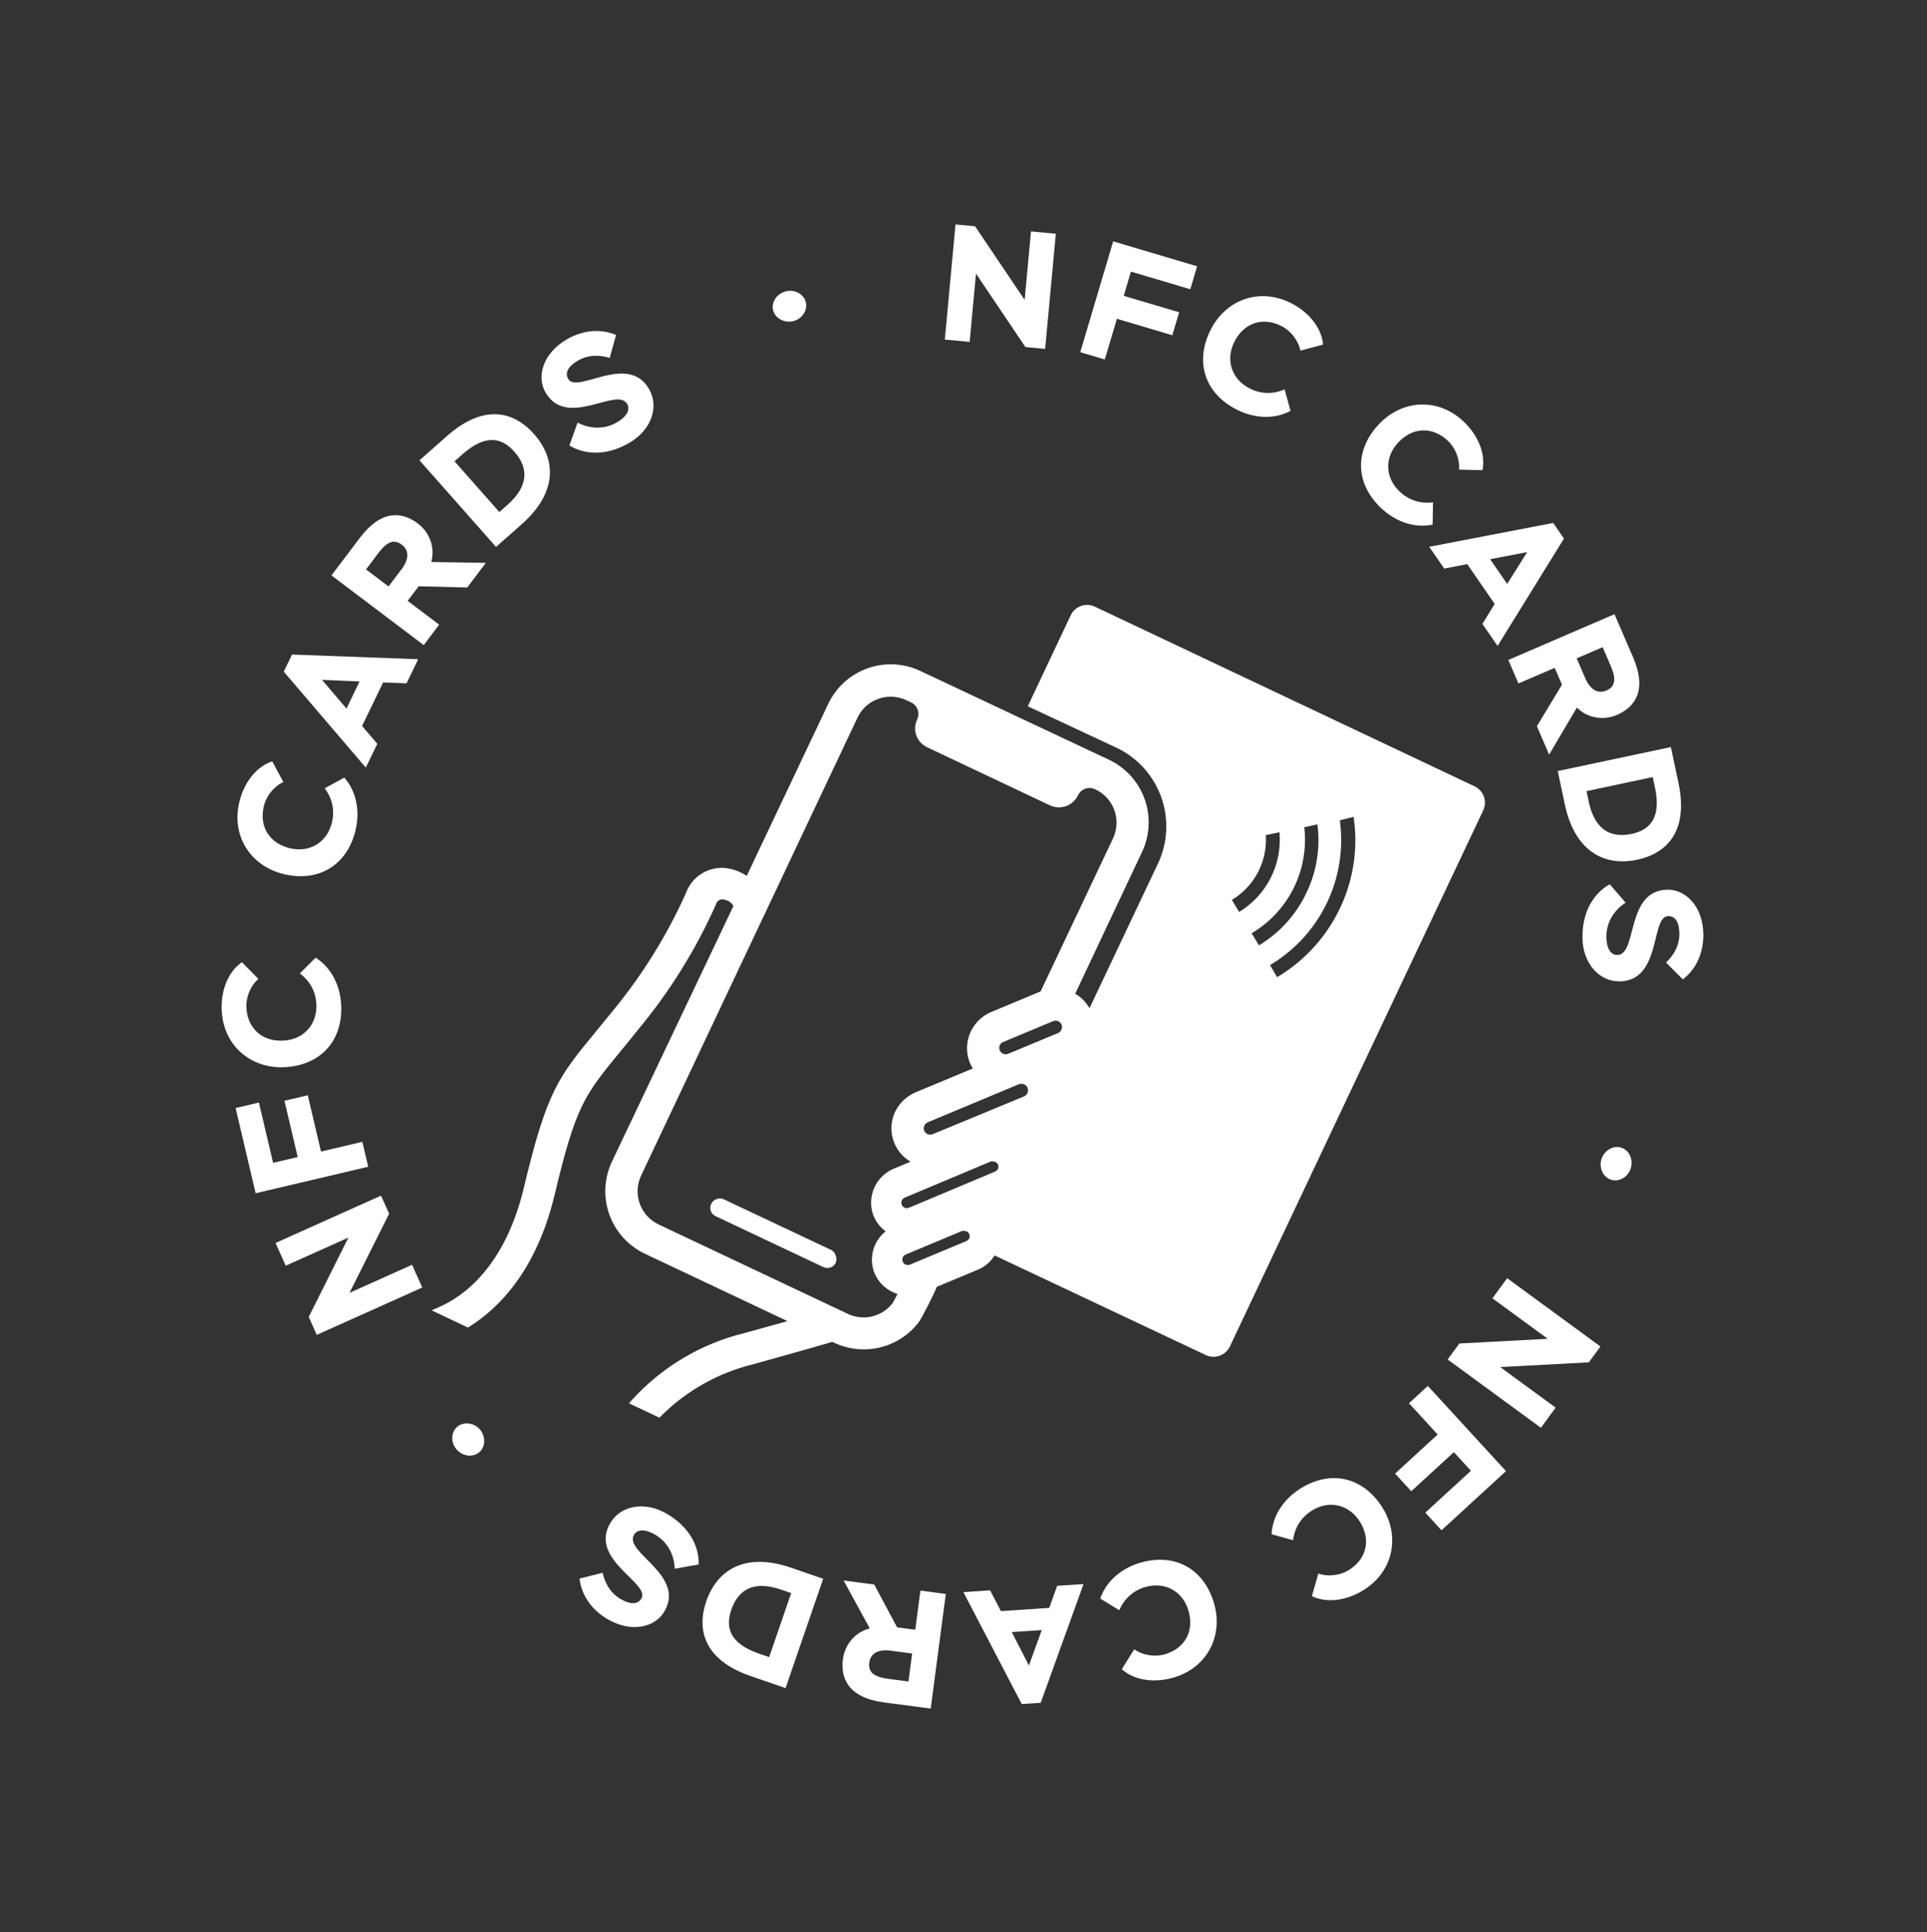 <?xml version="1.0" encoding="UTF-8"?> <svg xmlns="http://www.w3.org/2000/svg" width="350" height="351" viewBox="0 0 350 351" fill="none"><rect x="0" y="0" width="350" height="351" fill="#333333" stroke="none"/> <path d="M150.985 227.085L131.407 217.847C131.204 217.761 130.986 217.717 130.766 217.717C130.546 217.717 130.328 217.761 130.125 217.847C129.915 217.92 129.723 218.035 129.559 218.185C129.395 218.335 129.263 218.516 129.171 218.718C129.075 218.916 129.02 219.131 129.008 219.351C128.996 219.571 129.029 219.791 129.104 219.998C129.18 220.205 129.295 220.395 129.445 220.556C129.595 220.718 129.776 220.847 129.977 220.937L149.555 230.192C149.778 230.293 150.018 230.349 150.262 230.357C150.584 230.362 150.9 230.273 151.172 230.101C151.444 229.929 151.659 229.68 151.791 229.387C151.877 229.184 151.921 228.966 151.921 228.746C151.921 228.525 151.877 228.307 151.791 228.104C151.733 227.889 151.632 227.687 151.493 227.512C151.355 227.337 151.182 227.192 150.985 227.085ZM151.084 243.738L151.446 243.902C154.045 245.145 156.992 245.46 159.795 244.793C162.599 244.126 165.088 242.517 166.849 240.236C167.523 239.348 170.136 234.055 170.136 233.776L177.632 230.652C178.883 230.125 179.939 229.223 180.657 228.072L218.975 246.154C219.374 246.348 219.808 246.46 220.251 246.482C220.694 246.504 221.137 246.436 221.554 246.283C221.97 246.129 222.351 245.893 222.673 245.588C222.996 245.284 223.253 244.917 223.43 244.51L269.376 147.26C269.57 146.861 269.682 146.427 269.704 145.984C269.726 145.541 269.658 145.098 269.505 144.681C269.351 144.265 269.115 143.884 268.81 143.562C268.506 143.239 268.139 142.982 267.732 142.805L198.887 110.224C198.489 110.029 198.055 109.918 197.611 109.895C197.168 109.873 196.725 109.941 196.309 110.095C195.893 110.248 195.512 110.484 195.19 110.789C194.867 111.094 194.61 111.461 194.433 111.867L186.674 128.306L202.783 135.835C206.568 137.626 209.489 140.846 210.903 144.787C212.318 148.729 212.111 153.07 210.329 156.86L197.885 183.161C197.27 182.068 196.373 181.16 195.287 180.531L207.435 154.756C208.853 151.744 209.02 148.294 207.898 145.16C206.777 142.026 204.459 139.465 201.452 138.038L167.128 121.878C164.117 120.462 160.667 120.299 157.536 121.424C154.405 122.548 151.848 124.87 150.426 127.879L135.632 159.112C134.827 158.574 133.938 158.174 133.002 157.928C131.321 157.444 129.518 157.616 127.959 158.409C126.4 159.202 125.2 160.558 124.602 162.202C121.183 169.841 116.76 176.989 111.451 183.457C110.366 184.805 109.379 186.005 108.475 187.107L108.229 187.403C101.39 195.72 99.335 198.219 95.16 215.726C91.692 230.274 84.031 235.584 79.774 237.442L78.409 238.05L84.985 241.173L85.313 240.976C90.508 237.688 97.412 230.948 100.733 217.074C104.596 200.849 106.141 198.992 112.651 191.052L112.963 190.674C113.851 189.589 114.837 188.389 115.906 187.041C121.643 180.144 126.4 172.488 130.043 164.29C130.083 164.12 130.161 163.96 130.27 163.823C130.379 163.686 130.516 163.574 130.673 163.496C130.83 163.418 131.002 163.375 131.177 163.37C131.352 163.365 131.526 163.398 131.687 163.468C132.006 163.534 132.308 163.668 132.572 163.861C132.836 164.054 133.055 164.301 133.215 164.586L111.138 211.041C109.72 214.052 109.554 217.503 110.675 220.637C111.797 223.77 114.115 226.332 117.122 227.759L143.029 240.006L135.155 242.192C127.336 244.112 120.264 248.312 114.837 254.258L114.245 254.932L119.769 257.546L120.114 257.201C124.694 252.634 130.435 249.405 136.717 247.864C145.396 245.447 149.522 244.264 151.084 243.803V243.738ZM245.852 148.394C246.666 153.819 245.907 159.364 243.666 164.372C241.216 169.859 237.128 174.453 231.962 177.523L230.68 175.32C235.143 172.667 238.726 168.757 240.98 164.079C243.234 159.402 244.06 154.163 243.354 149.019L245.852 148.394ZM239.277 149.758C239.815 153.81 239.211 157.932 237.534 161.66C235.688 165.85 232.594 169.369 228.674 171.737L227.326 169.55C230.614 167.609 233.269 164.756 234.967 161.336C236.665 157.916 237.334 154.077 236.893 150.284L239.277 149.758ZM229.874 151.714L232.389 151.188C232.646 154.047 232.095 156.92 230.799 159.48C229.503 162.041 227.513 164.186 225.058 165.671L223.742 163.484C225.752 162.282 227.391 160.549 228.479 158.475C229.566 156.401 230.061 154.068 229.907 151.731L229.874 151.714ZM176.071 224.915C175.966 225.159 175.772 225.353 175.528 225.458L165.254 229.748C165.073 229.819 164.874 229.836 164.684 229.796C164.493 229.756 164.318 229.661 164.181 229.523C164.043 229.385 163.948 229.211 163.908 229.02C163.868 228.829 163.885 228.631 163.955 228.45C164.004 228.327 164.077 228.216 164.171 228.123C164.264 228.029 164.375 227.956 164.498 227.907L174.756 223.617C174.881 223.595 175.009 223.595 175.134 223.617C175.28 223.619 175.425 223.646 175.561 223.699C175.787 223.804 175.964 223.993 176.054 224.225C176.147 224.445 176.153 224.692 176.071 224.915ZM181.282 212.291C181.233 212.413 181.16 212.524 181.066 212.618C180.973 212.711 180.862 212.784 180.739 212.833L165.09 219.408C164.841 219.506 164.565 219.506 164.317 219.408C164.077 219.304 163.888 219.109 163.79 218.866C163.691 218.624 163.692 218.352 163.791 218.11C163.84 217.987 163.913 217.876 164.006 217.783C164.1 217.689 164.211 217.616 164.334 217.567L179.983 210.992C180.102 210.967 180.225 210.967 180.345 210.992C180.498 210.993 180.649 211.027 180.789 211.091C181.013 211.189 181.19 211.372 181.282 211.6C181.363 211.823 181.363 212.068 181.282 212.291ZM186.641 198.531C186.523 198.818 186.299 199.047 186.016 199.173L169.397 206.044C169.255 206.103 169.103 206.134 168.95 206.135C168.797 206.136 168.645 206.106 168.503 206.048C168.361 205.99 168.232 205.905 168.123 205.797C168.014 205.689 167.927 205.561 167.868 205.419C167.753 205.129 167.753 204.806 167.868 204.515C167.986 204.233 168.21 204.009 168.492 203.89L184.783 197.085L185.293 196.904C185.38 196.888 185.469 196.888 185.556 196.904C185.732 196.905 185.906 196.944 186.065 197.019C186.33 197.138 186.536 197.357 186.641 197.627C186.747 197.902 186.747 198.207 186.641 198.482V198.531ZM192.805 187.024C192.75 187.168 192.666 187.299 192.559 187.409C192.451 187.519 192.323 187.607 192.18 187.666L183.501 191.282C183.299 191.346 183.101 191.422 182.909 191.512C182.642 191.557 182.368 191.514 182.128 191.389C181.888 191.265 181.695 191.066 181.578 190.822C181.463 190.531 181.463 190.208 181.578 189.918C181.636 189.776 181.724 189.647 181.834 189.539C181.944 189.432 182.075 189.348 182.219 189.293L191.276 185.512C191.409 185.447 191.556 185.413 191.704 185.414C191.88 185.412 192.055 185.452 192.213 185.529C192.488 185.651 192.703 185.876 192.814 186.156C192.925 186.436 192.921 186.747 192.805 187.024ZM119.637 222.45C118.843 222.076 118.131 221.549 117.541 220.899C116.951 220.25 116.494 219.49 116.198 218.664C115.902 217.838 115.772 216.962 115.814 216.085C115.857 215.209 116.073 214.35 116.448 213.556L155.736 130.394C156.105 129.598 156.63 128.884 157.279 128.294C157.929 127.704 158.689 127.249 159.517 126.958C160.343 126.661 161.22 126.529 162.098 126.572C162.975 126.614 163.835 126.829 164.629 127.205L165.468 127.599C165.745 127.73 165.994 127.914 166.201 128.14C166.407 128.367 166.567 128.632 166.67 128.921C166.774 129.209 166.82 129.516 166.806 129.822C166.791 130.128 166.716 130.429 166.586 130.706C166.369 131.155 166.245 131.643 166.219 132.142C166.193 132.64 166.266 133.138 166.434 133.608C166.602 134.077 166.862 134.508 167.199 134.877C167.535 135.245 167.941 135.543 168.394 135.753L190.701 146.306C191.619 146.735 192.67 146.783 193.624 146.442C194.578 146.1 195.359 145.396 195.797 144.482C196.061 143.925 196.533 143.494 197.112 143.281C197.414 143.173 197.735 143.128 198.055 143.151C198.375 143.174 198.686 143.263 198.97 143.413C199.763 143.787 200.476 144.314 201.066 144.963C201.656 145.613 202.112 146.372 202.408 147.198C202.705 148.024 202.835 148.901 202.792 149.777C202.749 150.654 202.534 151.513 202.159 152.306L189.008 180.104L180.147 183.803C178.584 184.425 177.29 185.579 176.493 187.061C175.696 188.543 175.448 190.259 175.791 191.907C175.956 192.69 176.262 193.436 176.695 194.11L166.438 198.384C164.782 199.047 163.426 200.292 162.624 201.885C161.842 203.478 161.692 205.307 162.204 207.006C162.716 208.705 163.853 210.147 165.386 211.041L162.377 212.291C160.866 212.911 159.632 214.061 158.909 215.526C158.186 216.991 158.022 218.67 158.449 220.247C158.843 221.632 159.695 222.843 160.865 223.682C159.744 224.568 158.942 225.795 158.58 227.177C158.218 228.559 158.316 230.021 158.859 231.343C159.499 232.84 160.67 234.046 162.147 234.729C162.427 234.866 162.718 234.976 163.018 235.058C162.591 235.88 162.295 236.472 162.147 236.702C161.215 237.929 159.886 238.794 158.388 239.151C156.889 239.507 155.313 239.333 153.928 238.658L119.637 222.45Z" fill="white"></path> <path d="M294.473 208.486C293.045 208.026 291.385 208.972 290.869 210.571C290.372 212.113 291.167 213.851 292.594 214.311C294.079 214.79 295.683 213.825 296.18 212.284C296.695 210.685 295.958 208.965 294.473 208.486Z" fill="white"></path> <path d="M262.933 246.972L279.876 259.379L282.552 255.724L272.483 248.351L288.578 247.494L290.687 244.614L273.744 232.207L271.067 235.862L281.113 243.217L265.059 244.068L262.933 246.972Z" fill="white"></path> <path d="M259.337 251.778L255.911 254.922L261.123 260.603L253.385 267.701L256.326 270.907L264.063 263.809L267.166 267.191L258.876 274.796L261.817 278.002L273.533 267.253L259.337 251.778Z" fill="white"></path> <path d="M234.865 279.805C235.146 277.517 236.337 275.619 238.328 274.391C241.418 272.485 245.045 273.28 247.029 276.497C249.076 279.816 248.146 283.28 244.955 285.249C243.499 286.147 241.338 286.528 239.446 285.862L238.277 289.967C240.798 291.196 244.33 290.922 247.598 288.906C253.139 285.488 254.29 279.068 251.14 273.961C247.723 268.421 241.864 266.923 236.298 270.356C233.132 272.309 231.116 275.385 230.957 278.726L234.865 279.805Z" fill="white"></path> <path d="M203.291 292.527C204.195 290.406 205.865 288.913 208.119 288.285C211.616 287.31 214.88 289.079 215.895 292.72C216.942 296.477 215.088 299.547 211.476 300.554C209.829 301.013 207.646 300.78 206.014 299.616L203.752 303.236C205.834 305.116 209.303 305.831 213.002 304.8C219.273 303.053 222.159 297.203 220.548 291.423C218.8 285.152 213.587 282.09 207.287 283.845C203.703 284.844 200.914 287.241 199.835 290.407L203.291 292.527Z" fill="white"></path> <path d="M196.803 287.77L192.013 288.091L190.569 292.097L181.798 292.687L179.831 288.91L174.982 289.236L185.579 309.571L189.021 309.34L196.803 287.77ZM186.882 302.568L183.768 296.493L189.216 296.127L186.882 302.568Z" fill="white"></path> <path d="M167.174 288.961L166.239 296.069L162.937 295.635L158.786 287.857L153.224 287.125L157.979 295.83C155.352 296.483 153.454 298.714 153.102 301.391C152.648 304.842 153.995 308.408 160.628 309.28L169.045 310.388L171.784 289.567L167.174 288.961ZM161.284 304.979C158.339 304.592 157.695 303.509 157.891 302.021C158.11 300.356 159.514 299.572 161.775 299.87L165.671 300.382L165.002 305.468L161.284 304.979Z" fill="white"></path> <path d="M149.514 286.811L143.642 284.791C135.301 281.923 130.232 285.224 128.281 290.898C126.495 296.089 127.876 301.577 136.387 304.503L142.685 306.669L149.514 286.811ZM137.858 300.409C132.695 298.634 131.669 295.806 132.82 292.459C134.088 288.771 136.894 287.071 141.858 288.778L143.702 289.412L139.702 301.044L137.858 300.409Z" fill="white"></path> <path d="M115.14 278.848C115.66 277.936 116.914 277.616 118.946 278.776C121.187 280.055 122.456 282.37 122.554 284.982L126.896 284.214C126.999 281.129 125.402 277.453 120.999 274.939C117.065 272.693 112.682 273.472 110.793 276.78C107.029 283.371 118.097 287.584 116.505 290.372C115.91 291.414 114.663 291.6 112.788 290.529C110.756 289.369 109.84 287.464 109.452 285.722L105.255 286.78C105.628 289.757 107.374 292.447 110.474 294.217C114.799 296.687 119.052 295.591 120.703 292.7C124.482 286.083 113.325 282.026 115.14 278.848Z" fill="white"></path> <path d="M87.124 263.761C88.23 262.747 88.227 260.836 87.091 259.598C85.996 258.404 84.092 258.237 82.987 259.251C81.838 260.306 81.884 262.177 82.979 263.37C84.115 264.608 85.975 264.816 87.124 263.761Z" fill="white"></path> <path d="M69.203 217.206L50.043 225.803L51.898 229.936L63.284 224.827L56.074 239.243L57.535 242.5L76.695 233.902L74.84 229.769L63.481 234.866L70.677 220.491L69.203 217.206Z" fill="white"></path> <path d="M66.878 211.958L65.812 207.432L58.307 209.199L55.901 198.978L51.667 199.975L54.073 210.196L49.605 211.248L47.027 200.297L42.793 201.294L46.436 216.771L66.878 211.958Z" fill="white"></path> <path d="M54.462 176.841C56.314 178.214 57.378 180.186 57.464 182.524C57.598 186.152 55.118 188.915 51.341 189.054C47.444 189.198 44.889 186.681 44.751 182.934C44.688 181.225 45.422 179.156 46.934 177.839L43.94 174.798C41.627 176.384 40.124 179.592 40.266 183.429C40.506 189.935 45.523 194.103 51.519 193.881C58.025 193.641 62.217 189.283 61.975 182.748C61.838 179.03 60.156 175.76 57.328 173.973L54.462 176.841Z" fill="white"></path> <path d="M58.974 143.215C60.369 145.051 60.839 147.241 60.268 149.511C59.383 153.031 56.229 154.991 52.564 154.069C48.781 153.118 47.032 149.987 47.947 146.35C48.364 144.692 49.647 142.911 51.467 142.07L49.442 138.312C46.778 139.189 44.438 141.849 43.502 145.573C41.914 151.887 45.567 157.29 51.386 158.754C57.699 160.341 62.942 157.329 64.537 150.986C65.444 147.379 64.743 143.769 62.528 141.263L58.974 143.215Z" fill="white"></path> <path d="M66.441 139.448L68.53 135.126L65.763 131.889L69.588 123.976L73.844 124.133L75.959 119.758L53.044 118.91L51.542 122.016L66.441 139.448ZM58.486 123.507L65.306 123.805L62.93 128.721L58.486 123.507Z" fill="white"></path> <path d="M79.764 113.481L74.043 109.159L76.05 106.502L84.864 106.73L88.245 102.254L78.328 102.094C79.057 99.486 78.052 96.735 75.898 95.107C73.121 93.009 69.356 92.42 65.323 97.758L60.205 104.532L76.961 117.191L79.764 113.481ZM68.74 100.452C70.53 98.082 71.79 98.057 72.987 98.961C74.327 99.974 74.316 101.582 72.941 103.401L70.572 106.536L66.479 103.444L68.74 100.452Z" fill="white"></path> <path d="M90.099 99.36L94.751 95.246C101.359 89.404 100.986 83.366 97.012 78.871C93.375 74.758 87.921 73.254 81.178 79.216L76.189 83.627L90.099 99.36ZM84.015 82.514C88.105 78.898 91.071 79.399 93.416 82.051C95.999 84.972 96.095 88.251 92.162 91.729L90.701 93.021L82.554 83.806L84.015 82.514Z" fill="white"></path> <path d="M113.901 73.365C114.436 74.269 114.094 75.517 112.08 76.709C109.86 78.023 107.221 77.982 104.903 76.775L103.422 80.928C106.052 82.544 110.037 82.974 114.4 80.391C118.298 78.084 119.789 73.889 117.848 70.61C113.982 64.079 104.846 71.614 103.211 68.852C102.599 67.819 103.054 66.643 104.913 65.543C106.926 64.351 109.035 64.497 110.74 65.022L111.896 60.851C109.125 59.703 105.924 59.889 102.852 61.708C98.566 64.245 97.414 68.483 99.111 71.348C102.992 77.906 112.037 70.216 113.901 73.365Z" fill="white"></path> <path d="M140.416 56.339C140.76 57.799 142.428 58.732 144.063 58.347C145.64 57.975 146.717 56.397 146.373 54.937C146.016 53.418 144.361 52.544 142.785 52.915C141.149 53.3 140.059 54.821 140.416 56.339Z" fill="white"></path> <path d="M189.83 63.379L191.769 42.469L187.258 42.05L186.106 54.477L177.102 41.109L173.547 40.779L171.608 61.689L176.119 62.108L177.268 49.711L186.246 63.047L189.83 63.379Z" fill="white"></path> <path d="M196.209 63.98L200.666 65.305L202.862 57.914L212.927 60.905L214.166 56.735L204.101 53.744L205.408 49.344L216.192 52.548L217.431 48.379L202.19 43.85L196.209 63.98Z" fill="white"></path> <path d="M233.327 70.733C231.217 71.663 228.977 71.611 226.903 70.529C223.684 68.85 222.51 65.328 224.258 61.976C226.062 58.518 229.514 57.544 232.839 59.279C234.355 60.07 235.789 61.731 236.185 63.697L240.31 62.601C240.076 59.806 238.032 56.912 234.628 55.136C228.856 52.126 222.751 54.423 219.976 59.742C216.965 65.514 218.677 71.314 224.476 74.338C227.774 76.059 231.448 76.216 234.4 74.643L233.327 70.733Z" fill="white"></path> <path d="M260.276 91.258C257.991 91.558 255.856 90.878 254.169 89.256C251.553 86.74 251.417 83.029 254.037 80.305C256.74 77.494 260.327 77.53 263.03 80.129C264.262 81.315 265.171 83.313 264.998 85.31L269.265 85.418C269.826 82.67 268.679 79.319 265.911 76.657C261.219 72.145 254.715 72.632 250.556 76.957C246.043 81.649 246.055 87.695 250.769 92.229C253.45 94.808 256.931 95.992 260.207 95.312L260.276 91.258Z" fill="white"></path> <path d="M259.589 99.338L262.314 103.29L266.495 102.484L271.484 109.721L269.244 113.342L272.003 117.344L284.065 97.841L282.107 95.001L259.589 99.338ZM277.379 100.301L273.749 106.082L270.65 101.587L277.379 100.301Z" fill="white"></path> <path d="M275.796 124.163L282.38 121.323L283.699 124.381L279.147 131.931L281.369 137.083L286.407 128.539C288.314 130.46 291.202 130.946 293.682 129.877C296.877 128.498 299.249 125.515 296.6 119.372L293.237 111.576L273.954 119.893L275.796 124.163ZM292.57 121.012C293.746 123.739 293.146 124.848 291.769 125.442C290.226 126.107 288.834 125.303 287.931 123.209L286.374 119.601L291.085 117.569L292.57 121.012Z" fill="white"></path> <path d="M282.934 140.075L284.222 146.15C286.053 154.778 291.491 157.427 297.36 156.182C302.731 155.043 306.726 151.037 304.859 142.233L303.477 135.718L282.934 140.075ZM300.591 143.077C301.724 148.418 299.827 150.752 296.364 151.487C292.549 152.296 289.648 150.764 288.559 145.629L288.154 143.721L300.186 141.169L300.591 143.077Z" fill="white"></path> <path d="M293.781 173.489C292.731 173.508 291.814 172.594 291.772 170.255C291.726 167.675 293.065 165.401 295.26 163.981L292.379 160.642C289.676 162.131 287.334 165.384 287.425 170.453C287.507 174.982 290.418 178.35 294.227 178.282C301.816 178.145 299.776 166.48 302.985 166.422C304.185 166.401 304.983 167.376 305.021 169.536C305.064 171.876 303.895 173.637 302.597 174.861L305.653 177.926C308.02 176.083 309.438 173.207 309.374 169.638C309.284 164.659 306.168 161.564 302.839 161.624C295.22 161.761 297.44 173.423 293.781 173.489Z" fill="white"></path> </svg> 
